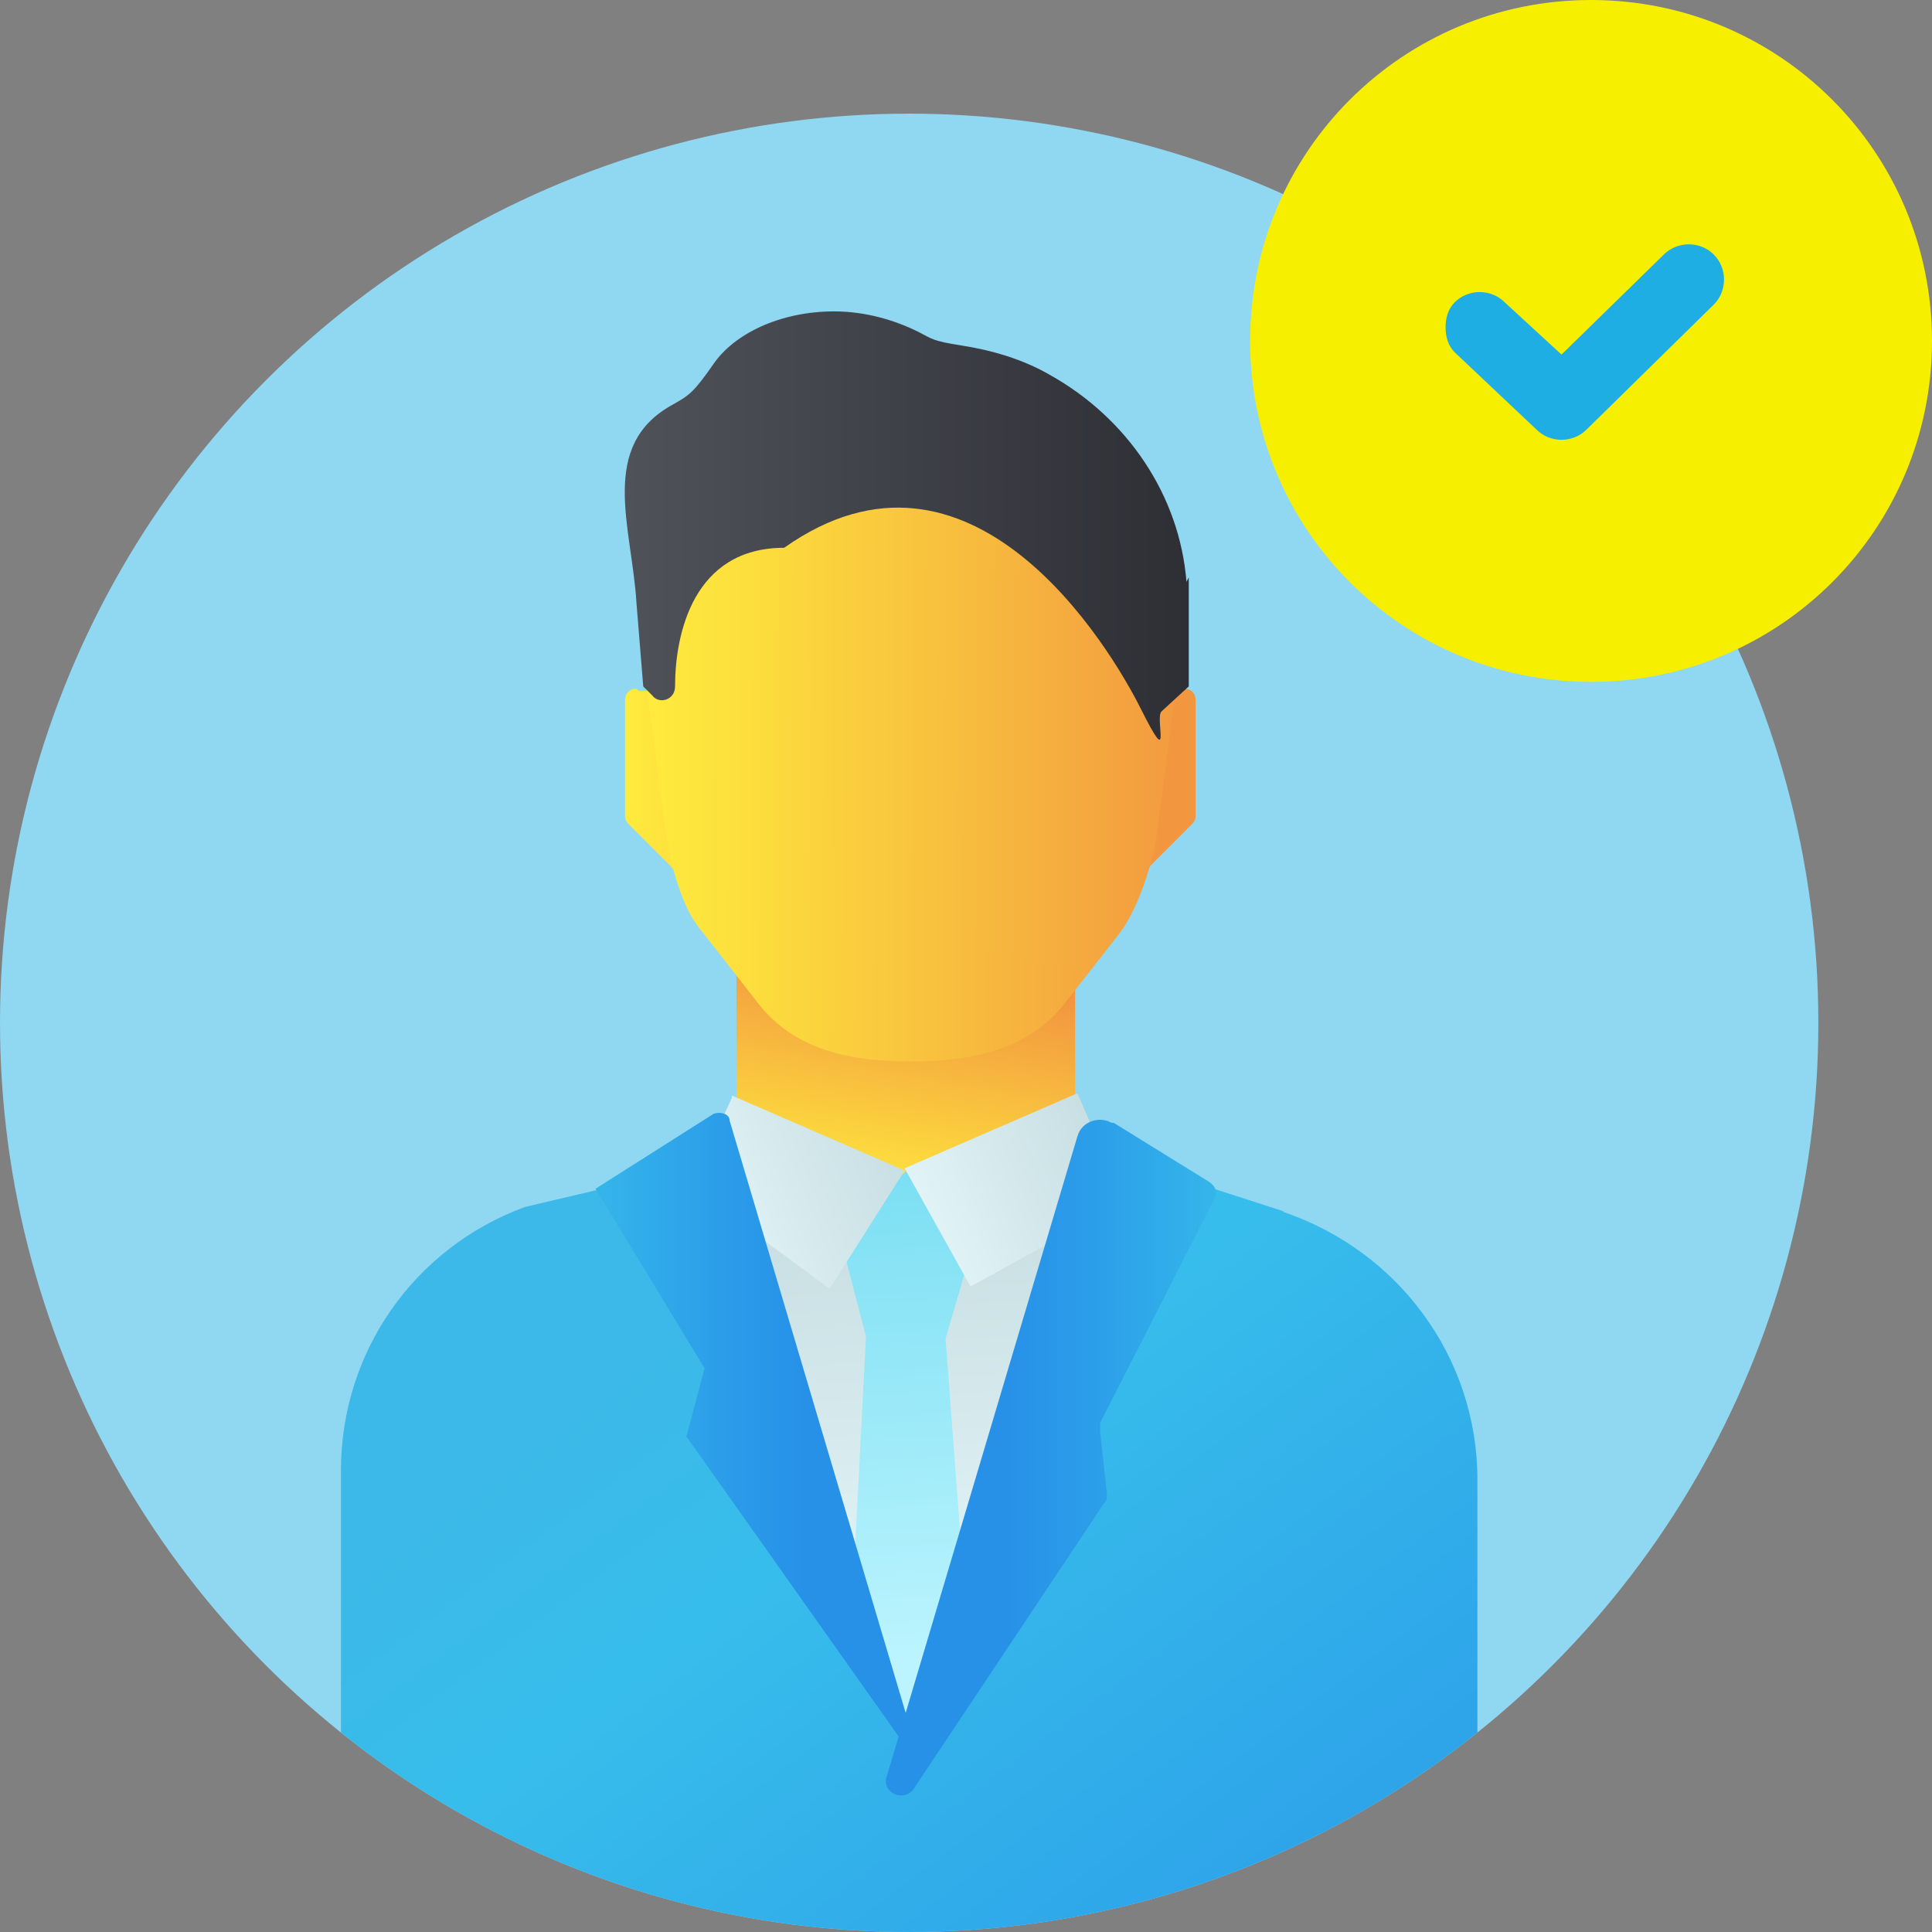 <svg viewBox="0 0 85 85" xmlns="http://www.w3.org/2000/svg" xmlns:xlink="http://www.w3.org/1999/xlink"><rect x="0" y="0" width="85" height="85" fill="#808080" stroke="none"/><clipPath id="a"><circle cx="40" cy="45" r="40"/></clipPath><linearGradient id="b" gradientUnits="userSpaceOnUse" x1="28.7" x2="63.6" y1="58.5" y2="105"><stop offset="0" stop-color="#3cb9e8"/><stop offset=".2" stop-color="#37bdeb"/><stop offset=".7" stop-color="#2c9fe9"/><stop offset="1" stop-color="#2791e8"/></linearGradient><linearGradient id="c" gradientUnits="userSpaceOnUse" x1="39.1" x2="41" y1="53.2" y2="42.9"><stop offset="0" stop-color="#ffeb3d"/><stop offset="1" stop-color="#f29640"/></linearGradient><linearGradient id="d" gradientUnits="userSpaceOnUse" x1="40.1" x2="39.2" y1="69.7" y2="53.2"><stop offset="0" stop-color="#e1f3f6"/><stop offset="1" stop-color="#c7dee2"/></linearGradient><linearGradient id="e" gradientUnits="userSpaceOnUse" x1="40.7" x2="39.6" y1="72.8" y2="51.7"><stop offset="0" stop-color="#bbf4fe"/><stop offset="1" stop-color="#7cdff3"/></linearGradient><linearGradient id="f" x1="31.5" x2="39.7" xlink:href="#d" y1="53.6" y2="50.3"/><linearGradient id="g" x1="41" x2="48.9" xlink:href="#d" y1="54" y2="50.8"/><linearGradient id="h" gradientUnits="userSpaceOnUse" x1="27.6" x2="52.1" y1="34.3" y2="34.4"><stop offset="0" stop-color="#ffeb3d"/><stop offset=".7" stop-color="#f29640"/></linearGradient><linearGradient id="i" gradientUnits="userSpaceOnUse" x1="28.4" x2="52.9" y1="31.9" y2="32"><stop offset="0" stop-color="#ffeb3d"/><stop offset=".2" stop-color="#fcdd3d"/><stop offset=".6" stop-color="#f7ba3e"/><stop offset="1" stop-color="#f29640"/></linearGradient><linearGradient id="j" gradientUnits="userSpaceOnUse" x1="27.5" x2="52.3" y1="22.7" y2="22.7"><stop offset="0" stop-color="#4f5259"/><stop offset="1" stop-color="#2d2f35"/></linearGradient><linearGradient id="k" x1="21.9" x2="35.3" xlink:href="#b" y1="63.4" y2="63.4"/><linearGradient id="l" gradientTransform="matrix(-1 0 0 1 874.5 0)" x1="816.7" x2="830.2" xlink:href="#b" y1="64.2" y2="64.2"/><circle cx="40" cy="45" fill="#90d7f2" r="40"/><g clip-path="url(#a)"><path d="m56.5 53.3-3.1-1h-26.9l-3.4.8c-4.9 1.8-8.1 6.4-8.1 11.6v21.6h50v-21.2c0-5.4-3.5-10.1-8.6-11.8z" fill="url(#b)"/><path d="m47.3 55.6-7.4 14-7.5-14.2v-12.5l14.9.3z" fill="url(#c)"/><path d="m30.1 53.7 5.7 14.4 4.3 6.5 8.4-19.1-5.1-3.5-5.1-.4z" fill="url(#d)"/><path d="m36.9 54.2 1.2 4.6-.6 11.6s2.4 6.6 2.5 6.4 2.5-6 2.5-6l-.9-11.9 1.4-4.8-3.1-2.6z" fill="url(#e)"/><path d="m32.2 48.2 7.6 3.3-3.3 5.2s-5.4-4-5.8-4.2 1.5-4.2 1.5-4.2z" fill="url(#f)"/><path d="m47.4 48.1-7.6 3.3 2.9 5.2s6.2-3.4 6.5-3.6-1.8-4.9-1.8-4.9z" fill="url(#g)"/><path d="m52 30.4h-2.2c-.2 0-.5.2-.5.4l-1.8 6.8c0 .3.2.7.5.7h2.2c.1 0 .3 0 .4-.2l1.8-1.8c.1-.1.2-.2.2-.4v-5.1c0-.3-.2-.5-.5-.5zm-23.9 0h2.2c.2 0 .5.2.5.4l1.8 6.8c0 .3-.2.7-.5.7h-2.2c-.1 0-.3 0-.4-.2l-1.8-1.8c-.1-.1-.2-.2-.2-.4v-5.1c0-.3.2-.5.5-.5z" fill="url(#h)"/><path d="m48 20.8-3.3-2.2c-2.8-1.9-6.6-1.9-9.4 0l-3.3 2.2c-1.5 1-2.5 2.5-2.9 4.1l-.6 2.6c-.2.8-.2 1.6-.1 2.3l.9 6.9c.2 1.3.7 3.3 1.6 4.3l2.5 3.2c1.6 2 4 2.5 6.7 2.5 2.6 0 5.1-.5 6.7-2.5l2.5-3.2c.8-1.1 1.4-3 1.6-4.3l.9-6.9c.1-.8 0-1.6-.1-2.3l-.6-2.6c-.4-1.6-1.4-3.1-2.9-4.1z" fill="url(#i)"/><path d="m52.2 25.6c-.3-3.8-2.6-7.2-6-9.1-1.2-.7-2.6-1.1-3.9-1.3s-1.3-.3-1.9-.6c-1-.5-2.3-.9-3.7-.9-2.4 0-4.4 1-5.3 2.3s-1.1 1.4-1.8 1.8c-3.3 1.8-1.8 5.4-1.6 8.7l.3 3.7.4.4c.3.4 1 .2 1-.4 0-2.3.8-6.1 4.8-6.1 8.2-5.8 14.3 4.3 15.7 7.1s.6.4.9.1l1.2-1.1v-4.8z" fill="url(#j)"/><path d="m31.4 49-5.2 3.3 4.8 7.9-.8 3 10.4 14.7-8.5-28.6c0-.3-.4-.4-.7-.3z" fill="url(#k)"/><path d="m49 49.4 4.2 2.6c.3.2.4.5.2.8l-5 9.8v.4l.3 2.7c0 .2 0 .3-.1.4l-8.4 12.6c-.4.6-1.4.2-1.2-.5l8.4-28.2c.2-.7 1-.9 1.5-.6z" fill="url(#l)"/></g><g fill-rule="evenodd"><path d="m70 0c8.3 0 15 6.7 15 15s-6.7 15-15 15-15-6.7-15-15 6.7-15 15-15z" fill="#f7ef00"/><path d="m63.6 14.4c0 .4.1.8.4 1.1l3.6 3.4c.6.6 1.6.6 2.2 0l5.6-5.5c.6-.6.6-1.6 0-2.2s-1.6-.6-2.2 0l-4.5 4.4-2.5-2.3c-.6-.6-1.6-.6-2.2 0-.3.3-.4.7-.4 1.1z" fill="#1faee4"/></g></svg>